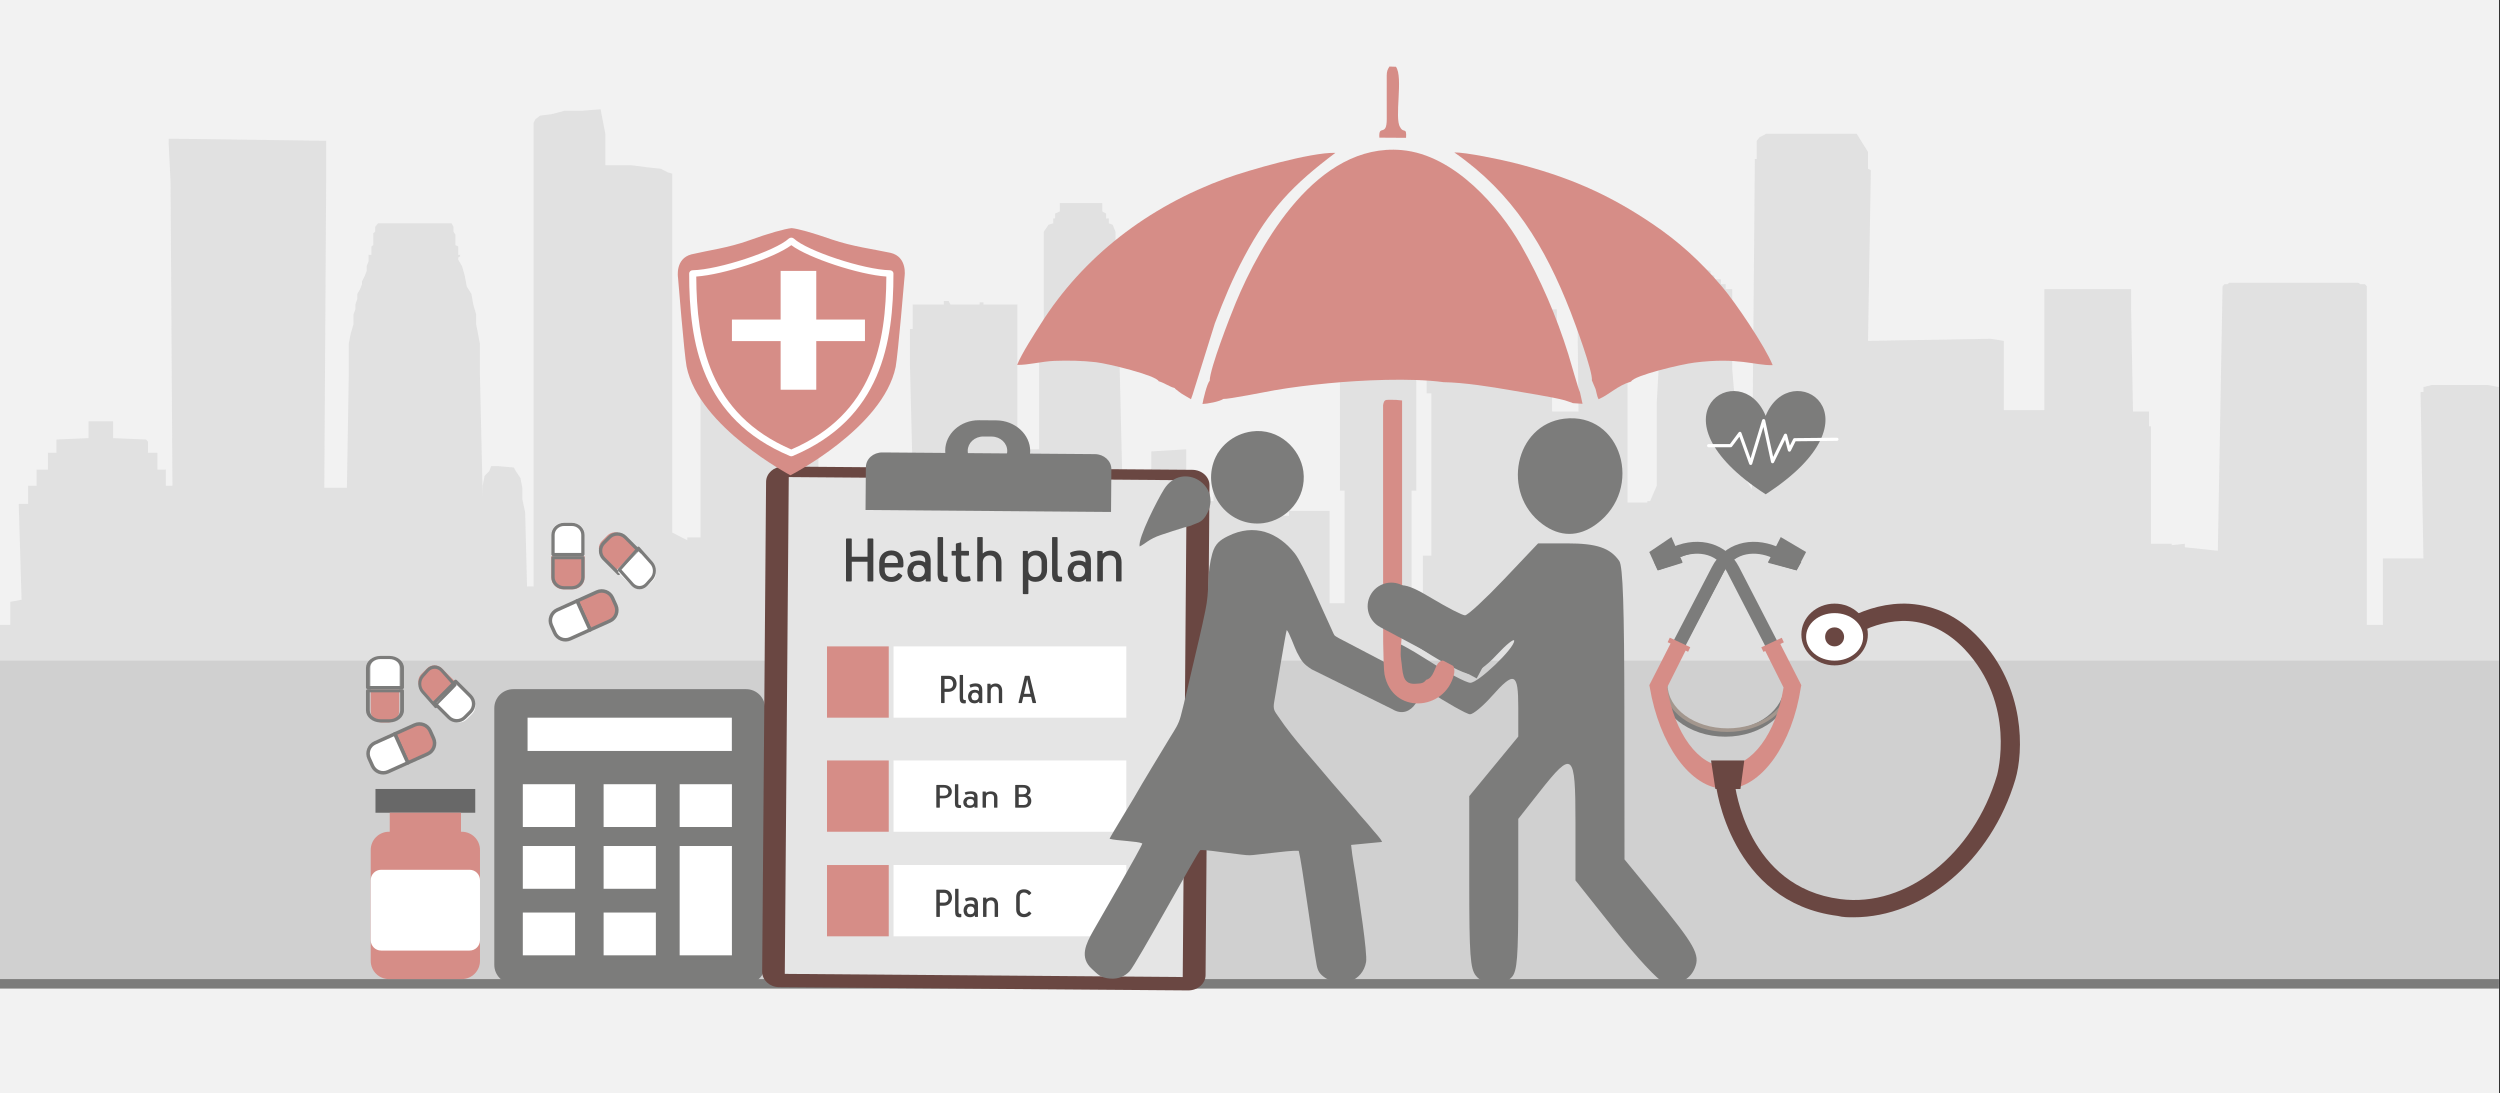 <svg width="526" height="230" xmlns="http://www.w3.org/2000/svg" xmlns:xlink="http://www.w3.org/1999/xlink" overflow="hidden"><rect width="100%" height="100%" fill="#333333" stroke="none"/><defs><clipPath id="clip0"><path d="M0 0 526 0 526 230 0 230Z" fill-rule="evenodd" clip-rule="evenodd"/></clipPath></defs><g clip-path="url(#clip0)"><rect x="0" y="0" width="525.239" height="230" fill="#FFFFFF" transform="scale(1.001 1)"/><rect x="0" y="0" width="525.239" height="230" fill="#F2F2F2" transform="scale(1.001 1)"/><path d="M528.234 119.528 528.234 58.439 525.856 57.998 514.161 57.998 512.378 58.439 512.378 58.439 512.378 59.47 511.783 59.47 511.783 59.764 512.378 94.504 506.629 94.504 503.854 94.504 503.854 108.488 500.485 108.488 500.485 37.536 500.485 37.242 500.088 36.8 499.097 36.8 498.701 36.506 497.313 36.506 496.322 36.506 473.924 36.506 472.537 36.506 471.546 36.506 471.149 36.8 470.555 36.8 470.158 37.242 469.167 92.884 462.23 92.148 462.23 91.412 459.455 91.707 459.455 91.412 458.86 91.412 458.464 91.412 457.473 91.412 456.482 91.412 456.085 91.412 455.094 91.412 455.094 66.683 454.698 66.683 454.698 63.591 454.301 63.591 451.328 63.591 450.932 42.1 450.932 38.567 450.932 37.831 450.535 37.831 433.093 37.831 432.696 37.831 432.696 38.567 432.696 42.1 432.696 63.297 432.3 63.297 428.93 63.297 425.164 63.297 424.173 63.297 424.173 48.724 421.398 48.282 395.631 48.724 396.225 12.807 395.631 12.512 395.631 11.776 395.631 10.451 395.631 8.979 393.252 5.152 392.459 5.152 374.224 5.152 372.836 5.888 372.242 6.624 372.242 7.949 372.242 9.421 372.242 10.451 371.845 10.451 371.845 11.482 371.251 79.931 367.683 74.337 367.683 61.825 367.088 54.612 367.088 37.831 365.701 37.831 365.701 37.831 365.701 36.8 364.71 36.8 364.71 36.8 364.71 35.77 363.917 35.77 363.322 35.77 363.322 35.034 362.529 34.74 362.529 34.74 362.529 34.004 361.538 33.709 357.376 33.709 355.79 34.004 355.79 34.74 355.79 34.74 354.997 35.034 354.997 35.77 354.997 35.77 353.61 35.77 354.006 36.8 353.61 36.8 352.619 36.8 352.619 37.831 352.619 37.831 351.628 37.831 351.628 54.612 351.231 61.825 351.231 79.195 349.844 82.433 349.249 82.433 349.249 82.728 347.862 82.728 347.862 82.728 346.078 82.728 346.078 82.728 345.087 82.728 345.087 38.567 345.087 23.258 334.78 21.491 334.383 24.73 334.78 63.591 329.23 63.591 329.23 62.266 329.23 62.266 329.23 59.47 329.23 59.47 329.626 59.47 329.626 59.47 330.221 59.47 330.221 59.47 330.221 59.47 330.221 42.394 330.221 42.1 330.221 42.1 330.221 42.1 329.626 42.1 329.626 42.1 329.23 42.1 329.23 42.1 328.635 42.1 328.635 42.1 328.635 42.1 320.707 28.557 312.382 28.557 303.859 42.1 303.859 42.1 303.859 42.1 303.859 42.1 303.859 42.1 303.462 42.1 303.462 42.1 302.868 42.394 302.868 42.394 302.868 42.394 302.868 59.47 302.868 59.47 302.868 59.47 302.868 59.764 303.462 59.764 303.859 59.764 303.859 59.764 303.859 62.561 303.859 62.561 303.859 62.561 303.859 93.915 302.075 93.915 302.075 108.488 300.687 108.488 300.687 103.925 299.696 103.925 299.696 80.225 300.687 80.225 300.687 51.079 299.3 51.079 299.3 41.364 297.318 41.069 297.318 41.069 297.318 40.628 296.921 40.628 296.921 40.628 296.327 40.628 296.327 40.628 295.93 40.628 295.93 40.333 295.534 40.333 294.939 40.333 294.543 40.333 294.146 40.333 292.759 39.892 290.777 40.333 290.777 40.333 290.38 40.333 289.786 40.333 289.389 40.333 289.389 40.333 288.993 40.628 288.398 40.628 288.398 40.628 288.002 40.628 288.002 40.628 288.002 41.069 288.002 41.069 286.02 41.364 286.02 51.079 284.632 51.079 284.632 80.225 285.623 80.225 285.623 103.925 282.452 103.925 282.452 84.494 274.92 84.494 273.929 84.494 273.929 85.524 273.929 85.524 271.55 85.524 270.163 85.524 270.163 80.961 269.172 80.961 269.172 75.367 267.784 75.367 267.784 75.367 267.784 75.367 267.784 75.367 267.388 75.367 267.388 75.367 266.991 75.367 266.991 75.367 266.397 75.367 266.397 75.367 266 75.367 266 75.367 265.406 75.367 264.018 75.367 263.225 75.367 263.225 72.276 261.243 72.276 258.865 72.276 258.865 77.575 258.865 77.575 258.072 77.575 258.072 82.433 257.081 82.433 257.081 84.788 256.684 84.788 256.684 84.788 256.09 84.788 256.09 84.788 256.09 82.728 254.306 82.728 254.306 80.961 254.306 80.667 252.324 80.961 252.324 71.54 244.99 71.982 244.99 82.728 243.999 82.728 243.999 108.488 243.999 108.488 243.999 97.006 240.233 97.006 240.233 83.022 238.845 75.809 238.251 50.785 237.458 48.724 237.458 25.76 236.863 24.288 236.07 23.994 236.07 23.258 236.07 22.963 235.476 22.963 235.476 21.933 235.476 21.933 234.683 21.491 234.683 20.167 234.683 19.725 234.088 19.725 226.16 19.725 225.763 19.725 225.763 20.167 225.763 21.491 224.772 21.933 224.772 21.933 224.772 22.963 224.376 22.963 224.376 23.258 224.376 23.994 223.385 24.288 222.394 25.76 222.394 48.724 221.403 50.785 221.403 72.276 221.403 71.982 221.403 71.982 221.403 71.54 221.403 71.54 219.222 71.54 218.628 71.54 218.628 71.982 218.628 71.982 218.231 71.982 218.231 72.276 218.231 72.718 218.231 72.718 218.231 72.718 218.231 73.012 217.637 73.012 217.637 73.012 217.637 73.748 217.24 73.748 217.24 73.748 217.24 85.524 216.844 86.849 216.844 53.14 216.844 51.079 216.844 46.221 216.844 46.221 216.844 44.455 216.844 41.069 209.708 41.069 209.708 40.628 208.915 40.628 208.915 41.069 202.771 41.069 202.374 40.333 201.383 40.333 201.383 41.069 194.842 41.069 194.842 44.455 194.842 46.221 194.248 46.221 194.248 51.079 194.248 53.14 194.842 77.134 186.319 77.134 185.923 77.134 185.923 78.9 185.923 78.9 180.769 79.636 180.769 84.494 177.4 84.052 175.021 84.052 175.021 73.306 175.021 73.306 175.021 49.754 172.841 47.252 172.841 47.252 172.841 45.485 172.841 45.191 150.245 45.485 150.245 90.088 147.47 90.088 147.47 90.676 144.298 89.057 144.298 13.543 143.307 13.248 141.92 12.512 139.145 12.218 135.775 11.776 132.009 11.776 130.225 11.776 130.225 5.152 129.234 0 125.468 0.294 121.702 0.294 118.927 1.03 116.549 1.325 115.557 2.061 115.161 2.797 115.161 13.837 115.161 100.392 114.765 100.392 113.774 100.392 113.377 84.788 112.783 81.992 112.783 79.636 112.386 77.575 111.395 76.103 110.999 75.367 107.629 75.073 106.242 75.073 105.845 76.103 104.854 77.134 104.458 79.195 104.458 81.697 103.863 55.642 103.863 53.581 103.863 53.581 103.863 53.14 103.863 51.373 103.863 49.313 103.467 47.252 103.07 45.191 103.07 43.13 102.476 41.069 102.079 38.861 101.088 37.242 100.692 35.034 100.097 32.973 99.304 31.648 99.304 31.207 99.701 30.912 99.701 30.618 99.701 30.618 99.701 30.618 99.304 30.618 99.304 30.176 99.304 29.588 99.304 28.852 98.71 28.557 98.71 27.821 98.71 27.38 98.71 26.791 98.71 26.349 98.313 25.76 98.313 25.319 98.313 24.73 97.917 23.994 82.456 23.994 81.862 24.73 81.862 25.024 81.862 25.76 81.465 26.055 81.465 26.791 81.465 27.38 81.465 27.821 81.465 28.557 81.069 28.852 81.069 29.588 81.069 29.882 81.069 30.618 80.474 30.618 80.474 31.943 80.078 32.973 80.078 34.004 79.681 35.034 79.087 36.212 79.087 36.8 78.69 37.831 78.096 38.861 78.096 39.892 77.699 41.069 77.699 42.1 77.303 43.13 77.303 45.191 76.708 47.252 76.311 49.313 76.311 51.373 76.311 53.581 76.311 53.876 76.311 55.642 75.915 79.636 71.158 79.636 71.555 14.573 71.555 6.624 38.453 6.182 38.453 7.213 38.849 15.309 39.246 79.195 37.858 79.195 37.858 75.809 37.858 75.809 37.858 75.809 37.858 75.809 37.858 75.809 36.075 75.809 36.075 72.718 36.075 72.718 36.075 72.276 36.075 72.276 36.075 72.276 35.48 72.276 34.092 72.276 34.092 69.921 34.092 69.921 33.696 69.479 33.696 69.479 33.696 69.479 33.696 69.479 26.759 69.185 26.759 68.891 26.759 68.891 26.759 68.891 26.759 68.891 26.759 68.449 26.759 68.449 26.759 68.154 26.759 67.713 26.759 67.418 26.759 67.418 26.759 67.124 26.759 66.683 26.759 66.683 26.759 66.683 26.759 66.683 26.759 65.652 21.605 65.652 21.605 69.185 14.866 69.479 14.866 69.479 14.866 69.479 14.866 72.276 13.082 72.276 13.082 72.276 13.082 72.276 13.082 72.276 13.082 75.809 11.298 75.809 10.703 75.809 10.703 75.809 10.703 75.809 10.703 75.809 10.703 79.195 9.316 79.195 9.316 79.195 9.316 79.195 8.92 79.195 8.92 79.195 8.92 79.195 8.92 79.195 8.92 79.195 8.92 83.022 6.937 83.022 7.532 103.189 5.154 103.63 5.154 108.488 0 108.488 0 121 528.234 121 528.234 119.528Z" fill="#D0D0D0" fill-rule="evenodd" fill-opacity="0.502" transform="matrix(1.001 0 -0 1 -3 23)"/><rect x="0" y="0" width="525.239" height="68" fill="#D0D0D0" transform="matrix(1.001 0 -0 1 0 139)"/><path d="M0 0 525.239 0" stroke="#7C7C7B" stroke-width="1.997" stroke-miterlimit="8" fill="none" fill-rule="evenodd" transform="matrix(1.001 0 -0 1 0 207)"/><path d="M0 3.995C-4.9334e-16 1.789 1.789 0 3.995 0L52.922 0C55.129 0 56.917 1.789 56.917 3.995L56.917 58.005C56.917 60.211 55.129 62 52.922 62L3.995 62C1.789 62 0 60.211 0 58.005Z" fill="#7C7C7B" fill-rule="evenodd" transform="matrix(1.001 0 -0 1 104 145)"/><rect x="0" y="0" width="42.938" height="7" fill="#FFFFFF" transform="matrix(1.001 0 -0 1 111 151)"/><rect x="0" y="0" width="10.984" height="9" fill="#FFFFFF" transform="matrix(1.001 0 -0 1 110 165)"/><rect x="0" y="0" width="10.984" height="9" fill="#FFFFFF" transform="matrix(1.001 0 -0 1 127 165)"/><rect x="0" y="0" width="10.984" height="9" fill="#FFFFFF" transform="matrix(1.001 0 -0 1 143 165)"/><rect x="0" y="0" width="10.984" height="9" fill="#FFFFFF" transform="matrix(1.001 0 -0 1 110 178)"/><rect x="0" y="0" width="10.984" height="9" fill="#FFFFFF" transform="matrix(1.001 0 -0 1 127 178)"/><rect x="0" y="0" width="10.984" height="9" fill="#FFFFFF" transform="matrix(1.001 0 -0 1 110 192)"/><rect x="0" y="0" width="10.984" height="9" fill="#FFFFFF" transform="matrix(1.001 0 -0 1 127 192)"/><rect x="0" y="0" width="10.984" height="23" fill="#FFFFFF" transform="matrix(1.001 0 -0 1 143 178)"/><path d="M89.538 109.534C3.571 109.534 3.571 109.534 3.571 109.534 1.607 109.534 0 108.074 0 106.289 0 3.245 0 3.245 0 3.245 0 1.46 1.607 0 3.571 0 89.538 0 89.538 0 89.538 0 91.591 0 93.198 1.46 93.198 3.245 93.198 106.289 93.198 106.289 93.198 106.289 93.198 108.074 91.591 109.534 89.538 109.534" fill="#6A4742" fill-rule="evenodd" transform="matrix(1.001 0.008 -0.008 1 161.21 98.134)"/><rect x="0" y="0" width="83.643" height="104.527" fill="#E5E5E5" transform="matrix(1.001 0.008 -0.008 1 165.956 100.376)"/><path d="M10.717 0C7.056 0 7.056 0 7.056 0 3.126 0 0 2.928 0 6.425 0 10.003 3.126 12.93 7.056 12.93 10.717 12.93 10.717 12.93 10.717 12.93 14.647 12.93 17.862 10.003 17.862 6.425 17.862 2.928 14.647 0 10.717 0M9.735 9.434C8.038 9.434 8.038 9.434 8.038 9.434 6.162 9.434 4.734 8.132 4.734 6.425 4.734 4.798 6.162 3.416 8.038 3.416 9.735 3.416 9.735 3.416 9.735 3.416 11.611 3.416 13.04 4.798 13.04 6.425 13.04 8.132 11.611 9.434 9.735 9.434" fill="#7C7C7B" fill-rule="evenodd" transform="matrix(1.001 0.008 -0.008 1 198.922 88.359)"/><path d="M51.602 12.141C0 12.141 0 12.141 0 12.141 0 3.157 0 3.157 0 3.157 0 1.376 1.518 0 3.482 0 48.12 0 48.12 0 48.12 0 49.995 0 51.602 1.376 51.602 3.157L51.602 12.141Z" fill="#7C7C7B" fill-rule="evenodd" transform="matrix(1.001 0.008 -0.008 1 182.205 95.164)"/><rect x="0" y="0" width="12.981" height="15" fill="#D68D87" transform="matrix(1.001 0 -0 1 174 136)"/><rect x="0" y="0" width="12.981" height="15" fill="#D68D87" transform="matrix(1.001 0 -0 1 174 160)"/><rect x="0" y="0" width="12.981" height="15" fill="#D68D87" transform="matrix(1.001 0 -0 1 174 182)"/><rect x="0" y="0" width="48.929" height="15" fill="#FFFFFF" transform="matrix(1.001 0 -0 1 188 136)"/><rect x="0" y="0" width="48.929" height="15" fill="#FFFFFF" transform="matrix(1.001 0 -0 1 188 160)"/><rect x="0" y="0" width="48.929" height="15" fill="#FFFFFF" transform="matrix(1.001 0 -0 1 188 182)"/><path d="M7.121 3.72C6.88 3.725 6.689 3.804 6.549 3.956L6.335 4.54 6.514 5.12C6.637 5.273 6.842 5.352 7.13 5.358 7.372 5.353 7.562 5.275 7.702 5.123 7.842 4.972 7.914 4.777 7.917 4.54 7.918 4.306 7.854 4.112 7.724 3.959 7.595 3.806 7.394 3.726 7.121 3.72ZM11.478 1.805C11.918 1.812 12.255 1.954 12.49 2.231 12.725 2.509 12.844 2.881 12.846 3.348L12.846 5.832C12.846 5.896 12.82 5.927 12.767 5.926L12.22 5.926C12.19 5.926 12.169 5.919 12.157 5.905 12.146 5.891 12.14 5.87 12.141 5.842L12.141 3.358C12.142 3.088 12.075 2.869 11.939 2.703 11.802 2.536 11.587 2.451 11.293 2.446 11.033 2.451 10.828 2.536 10.676 2.702 10.525 2.867 10.448 3.083 10.444 3.348L10.444 5.832C10.446 5.896 10.417 5.927 10.356 5.926L9.819 5.926C9.792 5.926 9.771 5.919 9.755 5.905 9.739 5.891 9.731 5.87 9.73 5.842L9.73 1.944C9.73 1.881 9.757 1.85 9.81 1.851L10.33 1.851C10.36 1.851 10.381 1.859 10.393 1.873 10.404 1.888 10.41 1.912 10.409 1.944L10.409 2.186 10.436 2.195C10.579 2.061 10.746 1.962 10.937 1.899 11.129 1.836 11.309 1.804 11.478 1.805ZM7.254 1.786C7.788 1.791 8.159 1.925 8.367 2.187 8.575 2.449 8.675 2.809 8.666 3.265L8.666 5.833C8.666 5.896 8.64 5.927 8.587 5.926L8.102 5.926C8.072 5.925 8.051 5.917 8.039 5.902 8.027 5.888 8.022 5.871 8.022 5.852L8.022 5.601 7.996 5.591C7.864 5.73 7.717 5.83 7.556 5.891 7.396 5.953 7.218 5.983 7.024 5.982 6.586 5.975 6.251 5.844 6.021 5.588 5.791 5.331 5.675 4.988 5.674 4.558L5.674 4.558C5.675 4.149 5.796 3.812 6.038 3.547 6.279 3.282 6.635 3.145 7.104 3.135 7.247 3.136 7.396 3.156 7.552 3.197 7.708 3.238 7.836 3.298 7.934 3.377L7.961 3.368 7.961 3.154C7.963 2.908 7.901 2.725 7.776 2.605 7.651 2.486 7.451 2.427 7.175 2.427 7.054 2.429 6.902 2.451 6.72 2.494 6.537 2.536 6.385 2.589 6.265 2.651 6.203 2.679 6.159 2.66 6.132 2.595L5.983 2.186C5.974 2.157 5.974 2.133 5.981 2.111 5.989 2.09 6.004 2.075 6.027 2.065 6.19 1.98 6.381 1.913 6.6 1.863 6.819 1.813 7.037 1.787 7.254 1.786ZM18.089 1.023 17.842 2.186 17.436 3.973 18.778 3.973 18.372 2.224 18.116 1.023ZM0.732 0.855 0.732 2.903 1.615 2.903C1.893 2.899 2.115 2.806 2.28 2.625 2.445 2.443 2.53 2.194 2.534 1.879 2.534 1.624 2.458 1.393 2.306 1.185 2.154 0.977 1.924 0.867 1.615 0.855ZM17.736 0.186 18.486 0.186C18.526 0.185 18.555 0.191 18.576 0.205 18.596 0.218 18.61 0.243 18.619 0.279L19.961 5.767C19.972 5.802 19.974 5.837 19.968 5.871 19.961 5.905 19.932 5.923 19.881 5.926L19.343 5.926C19.271 5.927 19.229 5.905 19.219 5.86L18.919 4.614 17.286 4.614 16.994 5.86C16.989 5.883 16.977 5.9 16.957 5.91 16.936 5.921 16.911 5.926 16.879 5.926L16.403 5.926C16.354 5.927 16.319 5.917 16.299 5.898 16.279 5.878 16.275 5.841 16.288 5.786L17.595 0.298C17.598 0.269 17.611 0.243 17.632 0.221 17.653 0.199 17.688 0.187 17.736 0.186ZM0.106 0.186 1.615 0.186C2.136 0.196 2.54 0.359 2.828 0.674 3.116 0.989 3.261 1.394 3.266 1.888 3.256 2.361 3.101 2.755 2.799 3.071 2.498 3.386 2.106 3.55 1.624 3.562L0.732 3.562 0.741 5.814C0.741 5.888 0.705 5.926 0.635 5.926L0.106 5.926C0.074 5.925 0.049 5.916 0.03 5.899 0.011 5.881 0.001 5.856 0 5.823L0 0.288C0 0.222 0.035 0.188 0.106 0.186ZM3.995 0 4.532 0C4.559 0 4.58 0.007 4.596 0.021 4.612 0.035 4.62 0.056 4.62 0.084L4.62 4.772C4.619 4.981 4.648 5.119 4.709 5.188 4.769 5.257 4.869 5.289 5.009 5.284L5.124 5.284C5.162 5.285 5.185 5.301 5.193 5.329 5.201 5.357 5.205 5.389 5.203 5.423L5.203 5.86C5.203 5.897 5.195 5.926 5.179 5.945 5.163 5.965 5.142 5.977 5.115 5.981 5.077 5.99 5.034 5.996 4.985 5.998 4.936 6 4.897 6 4.868 6 4.481 6 4.223 5.896 4.094 5.688 3.965 5.481 3.905 5.172 3.915 4.763L3.915 0.093C3.915 0.065 3.922 0.042 3.935 0.026 3.948 0.009 3.968 0 3.995 0Z" fill="#404040" fill-rule="evenodd" transform="matrix(1.001 0 -0 1 198 142)"/><path d="M7.119 3.1C6.877 3.105 6.687 3.17 6.547 3.296L6.333 3.783 6.512 4.266C6.634 4.394 6.839 4.46 7.128 4.465 7.369 4.461 7.56 4.396 7.699 4.269 7.839 4.143 7.911 3.981 7.914 3.783 7.915 3.588 7.851 3.427 7.722 3.299 7.592 3.171 7.391 3.105 7.119 3.1ZM17.323 2.658 17.323 4.373 18.374 4.373C18.645 4.369 18.857 4.291 19.008 4.14 19.16 3.989 19.236 3.787 19.239 3.535 19.243 3.308 19.172 3.108 19.026 2.934 18.879 2.76 18.63 2.668 18.276 2.658ZM11.474 1.504C11.913 1.51 12.25 1.628 12.485 1.859 12.72 2.091 12.839 2.401 12.841 2.79L12.841 4.86C12.841 4.913 12.815 4.939 12.762 4.938L12.216 4.938C12.185 4.938 12.164 4.932 12.153 4.92 12.141 4.909 12.136 4.891 12.136 4.868L12.136 2.798C12.138 2.573 12.07 2.391 11.934 2.252 11.798 2.114 11.583 2.042 11.288 2.038 11.029 2.042 10.824 2.113 10.672 2.251 10.521 2.389 10.444 2.569 10.441 2.79L10.441 4.86C10.442 4.913 10.413 4.939 10.353 4.938L9.815 4.938C9.788 4.938 9.767 4.932 9.751 4.92 9.735 4.909 9.727 4.891 9.727 4.868L9.727 1.62C9.727 1.567 9.753 1.542 9.806 1.543L10.326 1.543C10.356 1.543 10.377 1.549 10.389 1.561 10.4 1.574 10.406 1.593 10.405 1.62L10.405 1.821 10.432 1.829C10.575 1.717 10.742 1.635 10.933 1.583 11.124 1.53 11.305 1.504 11.474 1.504ZM7.251 1.489C7.785 1.493 8.156 1.604 8.364 1.823 8.572 2.041 8.672 2.341 8.663 2.721L8.663 4.861C8.663 4.914 8.636 4.939 8.583 4.938L8.099 4.938C8.069 4.937 8.048 4.931 8.036 4.919 8.024 4.906 8.019 4.892 8.019 4.876L8.019 4.667 7.993 4.659C7.861 4.775 7.714 4.858 7.553 4.909 7.393 4.961 7.215 4.986 7.022 4.985 6.583 4.98 6.249 4.87 6.019 4.656 5.789 4.443 5.673 4.157 5.671 3.799L5.672 3.799C5.673 3.457 5.794 3.176 6.036 2.956 6.277 2.735 6.632 2.621 7.101 2.613 7.244 2.613 7.393 2.63 7.549 2.664 7.705 2.698 7.833 2.748 7.931 2.814L7.958 2.806 7.958 2.628C7.96 2.423 7.898 2.271 7.773 2.171 7.648 2.072 7.448 2.022 7.172 2.023 7.051 2.024 6.9 2.043 6.717 2.078 6.534 2.113 6.383 2.157 6.262 2.209 6.201 2.232 6.157 2.217 6.13 2.162L5.98 1.821C5.972 1.798 5.971 1.777 5.979 1.76 5.987 1.742 6.002 1.729 6.024 1.721 6.188 1.65 6.379 1.594 6.598 1.552 6.817 1.511 7.034 1.49 7.251 1.489ZM17.323 0.712 17.323 2.109 18.259 2.109C18.532 2.103 18.738 2.031 18.875 1.894 19.012 1.756 19.08 1.587 19.08 1.387 19.079 1.179 19.008 1.015 18.867 0.896 18.726 0.776 18.52 0.715 18.25 0.712ZM0.731 0.712 0.731 2.419 1.615 2.419C1.892 2.416 2.114 2.339 2.279 2.187 2.444 2.036 2.529 1.829 2.533 1.566 2.533 1.354 2.457 1.161 2.306 0.988 2.154 0.814 1.923 0.723 1.615 0.712ZM16.679 0.155 18.259 0.155C18.741 0.156 19.119 0.262 19.393 0.474 19.667 0.685 19.807 0.995 19.812 1.403 19.81 1.577 19.754 1.754 19.645 1.933 19.536 2.112 19.386 2.248 19.194 2.341L19.194 2.372C19.478 2.473 19.679 2.63 19.798 2.843 19.917 3.056 19.974 3.279 19.971 3.512L19.97 3.512C19.965 3.938 19.823 4.28 19.545 4.539 19.266 4.798 18.882 4.931 18.391 4.938L16.688 4.938C16.618 4.937 16.582 4.908 16.582 4.853L16.582 0.24C16.581 0.213 16.588 0.192 16.601 0.177 16.615 0.163 16.641 0.155 16.679 0.155ZM0.106 0.155 1.615 0.155C2.135 0.164 2.539 0.299 2.827 0.562 3.114 0.824 3.26 1.161 3.264 1.573 3.255 1.968 3.1 2.296 2.798 2.559 2.497 2.822 2.105 2.958 1.623 2.969L0.731 2.969 0.74 4.845C0.74 4.907 0.705 4.938 0.634 4.938L0.106 4.938C0.074 4.938 0.049 4.93 0.03 4.916 0.01 4.901 0.001 4.88 0 4.853L0 0.24C0 0.185 0.035 0.156 0.106 0.155ZM3.993 0 4.531 0C4.557 0 4.579 0.006 4.594 0.017 4.61 0.029 4.618 0.046 4.619 0.07L4.619 3.977C4.617 4.15 4.647 4.266 4.707 4.324 4.767 4.381 4.867 4.408 5.007 4.403L5.122 4.403C5.16 4.405 5.183 4.417 5.191 4.441 5.199 4.465 5.203 4.491 5.201 4.519L5.201 4.884C5.201 4.915 5.193 4.938 5.177 4.954 5.161 4.971 5.14 4.981 5.113 4.984 5.075 4.992 5.032 4.996 4.983 4.998 4.934 5 4.895 5 4.866 5 4.479 5 4.221 4.913 4.092 4.74 3.963 4.567 3.904 4.31 3.914 3.969L3.914 0.078C3.914 0.054 3.92 0.035 3.934 0.021 3.947 0.007 3.967 0 3.993 0Z" fill="#404040" fill-rule="evenodd" transform="matrix(1.001 0 -0 1 197 165)"/><path d="M7.193 3.72C6.949 3.725 6.756 3.804 6.615 3.956L6.399 4.54 6.579 5.12C6.703 5.273 6.911 5.352 7.202 5.358 7.446 5.353 7.638 5.275 7.78 5.123 7.921 4.972 7.993 4.777 7.996 4.54 7.997 4.306 7.932 4.112 7.802 3.959 7.671 3.806 7.468 3.726 7.193 3.72ZM11.594 1.805C12.037 1.812 12.378 1.954 12.615 2.231 12.853 2.509 12.973 2.881 12.975 3.348L12.975 5.832C12.975 5.896 12.948 5.927 12.895 5.926L12.343 5.926C12.312 5.926 12.291 5.919 12.279 5.905 12.268 5.891 12.262 5.87 12.263 5.842L12.263 3.358C12.264 3.088 12.196 2.869 12.059 2.703 11.921 2.536 11.703 2.451 11.406 2.446 11.144 2.451 10.936 2.536 10.784 2.702 10.631 2.867 10.553 3.083 10.549 3.348L10.549 5.832C10.551 5.896 10.521 5.927 10.46 5.926L9.917 5.926C9.89 5.926 9.869 5.919 9.853 5.905 9.837 5.891 9.829 5.87 9.828 5.842L9.828 1.944C9.828 1.881 9.855 1.85 9.908 1.851L10.434 1.851C10.464 1.851 10.485 1.859 10.497 1.873 10.509 1.888 10.514 1.912 10.514 1.944L10.514 2.186 10.54 2.195C10.685 2.061 10.854 1.962 11.047 1.899 11.24 1.836 11.422 1.804 11.594 1.805ZM7.327 1.786C7.866 1.791 8.241 1.925 8.451 2.187 8.661 2.449 8.762 2.809 8.753 3.265L8.753 5.833C8.753 5.896 8.726 5.927 8.673 5.926L8.183 5.926C8.153 5.925 8.131 5.917 8.12 5.902 8.108 5.888 8.102 5.871 8.103 5.852L8.103 5.601 8.076 5.591C7.942 5.73 7.795 5.83 7.632 5.891 7.47 5.953 7.291 5.983 7.095 5.982 6.652 5.975 6.314 5.844 6.082 5.588 5.849 5.331 5.732 4.988 5.73 4.558L5.731 4.558C5.732 4.149 5.855 3.812 6.099 3.547 6.342 3.282 6.701 3.145 7.175 3.135 7.319 3.136 7.47 3.156 7.628 3.197 7.786 3.238 7.914 3.298 8.014 3.377L8.041 3.368 8.041 3.154C8.043 2.908 7.981 2.725 7.854 2.605 7.728 2.486 7.526 2.427 7.247 2.427 7.125 2.429 6.971 2.451 6.787 2.494 6.603 2.536 6.449 2.589 6.327 2.651 6.265 2.679 6.221 2.66 6.194 2.595L6.043 2.186C6.034 2.157 6.033 2.133 6.042 2.111 6.05 2.09 6.065 2.075 6.087 2.065 6.252 1.98 6.445 1.913 6.666 1.863 6.888 1.813 7.108 1.787 7.327 1.786ZM0.739 0.855 0.739 2.903 1.631 2.903C1.912 2.899 2.136 2.806 2.303 2.625 2.47 2.443 2.555 2.194 2.559 1.879 2.56 1.624 2.483 1.393 2.33 1.185 2.176 0.977 1.943 0.867 1.631 0.855ZM0.107 0.186 1.631 0.186C2.157 0.196 2.566 0.359 2.856 0.674 3.147 0.989 3.294 1.394 3.298 1.888 3.289 2.361 3.132 2.755 2.827 3.071 2.523 3.386 2.127 3.55 1.64 3.562L0.739 3.562 0.748 5.814C0.748 5.888 0.712 5.926 0.641 5.926L0.107 5.926C0.075 5.925 0.05 5.916 0.03 5.899 0.011 5.881 0.001 5.856 0 5.823L0 0.288C0 0.222 0.036 0.188 0.107 0.186ZM18.413 0.112C18.69 0.106 18.956 0.152 19.211 0.25 19.466 0.348 19.705 0.531 19.929 0.799 19.957 0.835 19.97 0.868 19.969 0.898 19.968 0.928 19.945 0.963 19.902 1.004L19.563 1.302C19.539 1.324 19.507 1.332 19.469 1.325 19.432 1.317 19.4 1.297 19.376 1.264 19.265 1.122 19.125 1.008 18.956 0.922 18.786 0.836 18.608 0.792 18.422 0.79 18.139 0.794 17.922 0.878 17.77 1.042 17.617 1.206 17.541 1.423 17.539 1.692L17.539 4.401C17.542 4.666 17.625 4.882 17.788 5.047 17.952 5.213 18.178 5.298 18.466 5.303 18.651 5.298 18.823 5.25 18.981 5.16 19.14 5.07 19.271 4.969 19.376 4.857 19.406 4.817 19.437 4.787 19.468 4.768 19.5 4.749 19.537 4.757 19.581 4.791L19.938 5.099C19.956 5.114 19.966 5.137 19.97 5.166 19.973 5.196 19.969 5.223 19.956 5.247 19.774 5.489 19.553 5.672 19.294 5.796 19.036 5.919 18.76 5.981 18.466 5.981 17.979 5.979 17.58 5.844 17.271 5.576 16.961 5.308 16.801 4.919 16.791 4.41L16.791 1.692C16.799 1.199 16.951 0.813 17.247 0.536 17.543 0.258 17.932 0.116 18.413 0.112ZM4.035 0 4.578 0C4.605 0 4.626 0.007 4.642 0.021 4.658 0.035 4.666 0.056 4.667 0.084L4.667 4.772C4.665 4.981 4.695 5.119 4.756 5.188 4.817 5.257 4.918 5.289 5.059 5.284L5.175 5.284C5.214 5.285 5.237 5.301 5.245 5.329 5.254 5.357 5.257 5.389 5.255 5.423L5.255 5.86C5.255 5.897 5.247 5.926 5.231 5.945 5.215 5.965 5.193 5.977 5.166 5.981 5.128 5.99 5.084 5.996 5.035 5.998 4.985 6 4.946 6 4.916 6 4.526 6 4.265 5.896 4.135 5.688 4.005 5.481 3.944 5.172 3.954 4.763L3.954 0.093C3.954 0.065 3.961 0.042 3.975 0.026 3.988 0.009 4.008 0 4.035 0Z" fill="#404040" fill-rule="evenodd" transform="matrix(1.001 0 -0 1 197 187)"/><path d="M-5.991-7 0-7 0-2.454C0-1.099-0.993 0-2.217 0L-3.774 0C-4.999 0-5.991-1.099-5.991-2.454L-5.991-7-5.991-7Z" fill="#D68D87" fill-rule="evenodd" transform="matrix(-1.001 -0 -0 1 78 152)"/><path d="M-7.589-7-0.399-7C-0.179-7 0-6.851 0-6.667L0-2.553C0-1.145-1.373 0-3.06 0L-4.929 0C-6.616 0-7.988-1.145-7.988-2.553L-7.988-6.667C-7.989-6.851-7.81-7-7.589-7ZM-0.799-6.333-7.19-6.333-7.19-2.553C-7.19-1.513-6.176-0.667-4.929-0.667L-3.06-0.667C-1.813-0.667-0.799-1.513-0.799-2.553L-0.799-6.333-0.799-6.333Z" fill="#7C7C7B" fill-rule="evenodd" transform="matrix(-1.001 -0 -0 1 77 152)"/><path d="M0 0-5.991 0-5.991-4.546C-5.991-5.902-4.999-7-3.775-7L-2.217-7C-0.993-7-0-5.901-0-4.546L-0 0 0 0Z" fill="#FFFFFF" fill-rule="evenodd" transform="matrix(-1.001 -0 -0 1 78 145)"/><path d="M-4.929-7-3.059-7C-1.372-7 0-5.855 0-4.447L0-0.333C0-0.149-0.179 0-0.399 0L-7.589 0C-7.81 0-7.988-0.149-7.988-0.333L-7.988-4.447C-7.988-5.855-6.616-7-4.929-7ZM-0.799-0.667-0.799-4.447C-0.799-5.487-1.813-6.333-3.059-6.333L-4.929-6.333C-6.175-6.333-7.189-5.487-7.189-4.447L-7.189-0.667-0.799-0.667Z" fill="#7C7C7B" fill-rule="evenodd" transform="matrix(-1.001 -0 -0 1 77 145)"/><path d="M-4.344-8 0-3.649-2.978-0.667C-3.866 0.222-5.305 0.222-6.193-0.667L-7.323-1.798C-8.211-2.687-8.211-4.128-7.323-5.018L-4.344-8Z" fill="#D68D87" fill-rule="evenodd" transform="matrix(1.001 8.75495e-08 8.74228e-08 -1 96 140)"/><path d="M-4.317-9C-4.237-9-4.156-8.965-4.095-8.896L-0.092-4.386C0.031-4.248 0.031-4.024-0.092-3.885L-2.836-0.794C-3.776 0.265-5.304 0.265-6.243-0.794L-7.284-1.966C-8.223-3.025-8.223-4.746-7.284-5.805L-4.54-8.896C-4.478-8.965-4.398-9-4.317-9ZM-0.759-4.136-4.317-8.145-6.839-5.303C-7.533-4.522-7.533-3.249-6.839-2.467L-5.799-1.295C-5.105-0.513-3.975-0.513-3.281-1.295L-0.759-4.136Z" fill="#7C7C7B" fill-rule="evenodd" transform="matrix(1.001 8.75495e-08 8.74228e-08 -1 96 140)"/><path d="M-3.644 0-7.989-4.351-5.01-7.333C-4.123-8.222-2.683-8.222-1.795-7.333L-0.666-6.202C0.222-5.313 0.222-3.872-0.666-2.983L-3.644 0Z" fill="#FFFFFF" fill-rule="evenodd" transform="matrix(1.001 8.75495e-08 8.74228e-08 -1 100 144)"/><path d="M-3.88-9C-3.186-9-2.492-8.736-1.963-8.206L-0.793-7.034C0.264-5.976 0.264-4.254-0.793-3.195L-3.88-0.104C-4.018 0.035-4.242 0.035-4.38-0.104L-8.883-4.614C-9.022-4.752-9.022-4.976-8.883-5.115L-5.796-8.206C-5.268-8.736-4.574-9-3.88-9ZM-4.13-0.855-1.293-3.697C-0.512-4.479-0.512-5.751-1.293-6.533L-2.464-7.706C-3.244-8.487-4.515-8.487-5.296-7.706L-8.133-4.864-4.13-0.855Z" fill="#7C7C7B" fill-rule="evenodd" transform="matrix(1.001 8.75495e-08 8.74228e-08 -1 100 143)"/><path d="M-7.042 0-7.042-6.671-2.468-6.671C-1.105-6.671 0-5.566 0-4.203L0-2.469C0-1.105-1.105-0-2.468-0L-7.042-0-7.042 0Z" fill="#D68D87" fill-rule="evenodd" transform="matrix(0.912 -0.411 -0.411 -0.912 89.491 151.522)"/><path d="M-7.412-7.412-2.839-7.412C-1.273-7.412 0-6.139 0-4.573L0-2.839C0-1.273-1.274 0-2.839 0L-7.412 0C-7.617 0-7.783-0.166-7.783-0.371L-7.783-7.042C-7.783-7.246-7.617-7.412-7.412-7.412ZM-2.839-0.741C-1.682-0.741-0.742-1.682-0.742-2.839L-0.742-4.573C-0.742-5.73-1.682-6.671-2.839-6.671L-7.042-6.671-7.042-0.741-2.839-0.741-2.839-0.741Z" fill="#7C7C7B" fill-rule="evenodd" transform="matrix(0.912 -0.411 -0.411 -0.912 89.676 151.032)"/><path d="M0-6.671 0 0-4.573 0C-5.937 0-7.042-1.105-7.042-2.468L-7.042-4.203C-7.042-5.566-5.936-6.671-4.573-6.671L0-6.671 0-6.671Z" fill="#FFFFFF" fill-rule="evenodd" transform="matrix(0.912 -0.411 -0.411 -0.912 83.065 154.419)"/><path d="M-4.944-7.412-0.371-7.412C-0.166-7.412 0-7.246 0-7.042L0-0.371C0-0.166-0.166 0-0.371 0L-4.944 0C-6.509 0-7.783-1.274-7.783-2.839L-7.783-4.573C-7.783-6.139-6.509-7.412-4.944-7.412ZM-0.741-6.671-4.944-6.671C-6.101-6.671-7.041-5.73-7.041-4.573L-7.041-2.839C-7.041-1.682-6.101-0.741-4.944-0.741L-0.741-0.741-0.741-6.671-0.741-6.671Z" fill="#7C7C7B" fill-rule="evenodd" transform="matrix(0.912 -0.411 -0.411 -0.912 83.251 153.929)"/><path d="M24.573 0C24.501 0 24.501 0 24.501 0 24.501 0 24.501 0 24.501 0 23.2 0.13 19.803 1.039 15.539 2.597 11.202 4.155 7.011 4.674 3.469 5.518 0 6.427 0.65 10.387 0.65 10.387 0.65 10.387 1.951 26.487 2.457 29.148 5.059 41.873 24.284 52 24.284 52 24.284 52 24.284 52 24.284 52 24.284 52 43.725 42.067 46.4 29.213 46.905 26.487 48.279 10.127 48.279 10.127 48.279 10.127 48.929 6.037 45.315 5.194 41.702 4.414 37.438 3.895 33.029 2.402 28.765 0.909 25.874 0.13 24.573 0 24.573 0 24.573 0 24.573 0Z" fill="#D68D87" fill-rule="evenodd" transform="matrix(1.001 0 -0 1 142 48)"/><path d="M42.214 6.861C36.731 6.745 24.831 2.819 22.003 0.196 21.706-0.065 21.235-0.065 20.938 0.196 18.109 2.819 6.209 6.743 0.727 6.861 0.322 6.871 9.94093e-05 7.172 0 7.54 0 22.108 2.513 38.061 21.157 45.937 21.356 46.021 21.585 46.021 21.784 45.937 40.425 38.06 42.938 22.108 42.938 7.54 42.938 7.173 42.617 6.872 42.214 6.861ZM21.469 44.569C4.14 37.084 1.565 22.064 1.491 8.186 7.268 7.791 17.866 4.28 21.469 1.586 25.073 4.279 35.67 7.79 41.447 8.186 41.372 22.064 38.798 37.084 21.469 44.569Z" fill="#FFFFFF" fill-rule="evenodd" transform="matrix(1.001 0 -0 1 145 50)"/><path d="M0 10.235 10.235 10.235 10.235 0 17.724 0 17.724 10.235 27.959 10.235 27.959 14.765 17.724 14.765 17.724 25 10.235 25 10.235 14.765 0 14.765Z" fill="#FFFFFF" fill-rule="evenodd" transform="matrix(1.001 0 -0 1 154 57)"/><path d="M48.956 5.867C48.561 5.875 48.249 5.999 48.021 6.238L47.67 7.159 47.963 8.073C48.163 8.315 48.499 8.441 48.971 8.449 49.365 8.442 49.677 8.318 49.906 8.079 50.135 7.84 50.252 7.533 50.257 7.159 50.258 6.791 50.154 6.485 49.942 6.243 49.731 6.001 49.402 5.876 48.956 5.867ZM15.269 5.867C14.874 5.875 14.562 5.999 14.334 6.238L13.983 7.159 14.276 8.073C14.476 8.315 14.812 8.441 15.284 8.449 15.678 8.442 15.99 8.318 16.219 8.079 16.448 7.84 16.565 7.533 16.569 7.159 16.571 6.791 16.466 6.485 16.255 6.243 16.044 6.001 15.715 5.876 15.269 5.867ZM39.764 3.842C39.357 3.852 39.02 3.99 38.752 4.257 38.483 4.524 38.344 4.86 38.334 5.266L38.32 6.91C38.318 7.319 38.43 7.668 38.656 7.956 38.881 8.244 39.232 8.394 39.707 8.407 40.201 8.397 40.559 8.256 40.781 7.985 41.003 7.714 41.112 7.375 41.108 6.969L41.108 5.266C41.107 4.854 40.993 4.515 40.767 4.252 40.54 3.988 40.206 3.851 39.764 3.842ZM9.528 3.828C9.123 3.83 8.792 3.947 8.537 4.178 8.281 4.41 8.149 4.744 8.141 5.179L8.141 5.458 10.9 5.458 10.9 5.164C10.899 4.787 10.782 4.473 10.55 4.221 10.318 3.969 9.977 3.837 9.528 3.828ZM55.679 2.846C56.398 2.857 56.949 3.081 57.334 3.519 57.718 3.956 57.912 4.543 57.916 5.28L57.916 9.198C57.916 9.298 57.873 9.347 57.786 9.344L56.893 9.344C56.843 9.344 56.809 9.333 56.79 9.311 56.771 9.289 56.762 9.256 56.763 9.212L56.763 5.295C56.766 4.869 56.656 4.525 56.432 4.262 56.209 4 55.857 3.865 55.376 3.857 54.952 3.865 54.616 3.999 54.368 4.261 54.121 4.522 53.995 4.862 53.989 5.28L53.989 9.198C53.992 9.298 53.944 9.347 53.845 9.344L52.966 9.344C52.922 9.344 52.887 9.333 52.861 9.311 52.835 9.289 52.822 9.256 52.822 9.212L52.822 3.066C52.822 2.966 52.865 2.917 52.951 2.92L53.802 2.92C53.851 2.919 53.886 2.931 53.904 2.955 53.923 2.978 53.932 3.015 53.931 3.066L53.931 3.447 53.975 3.462C54.208 3.25 54.482 3.095 54.795 2.995 55.108 2.895 55.403 2.846 55.679 2.846ZM39.952 2.846C40.661 2.848 41.221 3.053 41.632 3.462 42.043 3.871 42.252 4.472 42.261 5.266L42.261 6.969C42.258 7.655 42.048 8.23 41.634 8.694 41.219 9.158 40.62 9.399 39.837 9.418 39.488 9.414 39.2 9.37 38.972 9.284 38.744 9.198 38.546 9.092 38.378 8.964L38.334 8.993 38.334 11.853C38.337 11.954 38.289 12.002 38.19 12L37.311 12C37.212 12 37.164 11.956 37.167 11.868L37.167 3.052C37.166 3.008 37.175 2.975 37.194 2.953 37.213 2.931 37.247 2.92 37.296 2.92L38.075 2.92C38.173 2.917 38.221 2.966 38.219 3.066L38.219 3.506 38.276 3.52C38.461 3.319 38.699 3.157 38.99 3.035 39.281 2.913 39.602 2.85 39.952 2.846ZM49.173 2.817C50.046 2.825 50.653 3.036 50.993 3.449 51.334 3.862 51.497 4.429 51.482 5.15L51.482 9.198C51.482 9.298 51.439 9.347 51.352 9.345L50.559 9.345C50.51 9.343 50.475 9.331 50.456 9.308 50.438 9.285 50.428 9.258 50.429 9.228L50.429 8.832 50.386 8.817C50.17 9.035 49.93 9.193 49.667 9.29 49.404 9.388 49.114 9.435 48.797 9.433 48.08 9.423 47.533 9.216 47.157 8.812 46.781 8.407 46.591 7.866 46.589 7.189L46.589 7.189C46.591 6.543 46.789 6.011 47.184 5.593 47.579 5.175 48.16 4.959 48.927 4.945 49.161 4.945 49.405 4.977 49.66 5.042 49.916 5.106 50.124 5.201 50.285 5.325L50.329 5.311 50.329 4.974C50.332 4.585 50.231 4.297 50.027 4.109 49.823 3.921 49.495 3.827 49.043 3.828 48.845 3.831 48.597 3.865 48.299 3.932 48 3.999 47.752 4.082 47.555 4.18 47.454 4.224 47.382 4.195 47.339 4.092L47.094 3.447C47.08 3.402 47.079 3.363 47.092 3.33 47.105 3.296 47.13 3.272 47.166 3.257 47.433 3.123 47.746 3.017 48.104 2.938 48.462 2.859 48.818 2.819 49.173 2.817ZM15.486 2.817C16.359 2.825 16.966 3.036 17.306 3.449 17.647 3.862 17.809 4.429 17.795 5.15L17.795 9.198C17.795 9.298 17.752 9.347 17.665 9.345L16.872 9.345C16.823 9.343 16.788 9.331 16.77 9.308 16.75 9.285 16.741 9.258 16.742 9.228L16.742 8.832 16.698 8.817C16.483 9.035 16.243 9.193 15.98 9.29 15.717 9.388 15.427 9.435 15.11 9.433 14.393 9.423 13.846 9.216 13.47 8.812 13.094 8.407 12.904 7.866 12.902 7.189L12.902 7.189C12.904 6.543 13.102 6.011 13.497 5.593 13.892 5.175 14.473 4.959 15.24 4.945 15.474 4.945 15.718 4.977 15.973 5.042 16.229 5.106 16.437 5.201 16.598 5.325L16.642 5.311 16.642 4.974C16.645 4.585 16.544 4.297 16.34 4.109 16.136 3.921 15.808 3.827 15.356 3.828 15.158 3.831 14.91 3.865 14.612 3.932 14.313 3.999 14.065 4.082 13.868 4.18 13.767 4.224 13.695 4.195 13.652 4.092L13.407 3.447C13.393 3.402 13.392 3.363 13.405 3.33 13.418 3.296 13.443 3.272 13.479 3.257 13.746 3.123 14.059 3.017 14.417 2.938 14.775 2.859 15.131 2.819 15.486 2.817ZM9.528 2.817C10.303 2.829 10.918 3.065 11.372 3.524 11.826 3.984 12.058 4.594 12.068 5.355L12.068 6.044C12.064 6.148 12.032 6.232 11.973 6.297 11.913 6.361 11.848 6.393 11.78 6.395L8.141 6.395 8.141 6.939C8.136 7.347 8.24 7.691 8.455 7.97 8.67 8.25 9.028 8.396 9.528 8.407 9.818 8.405 10.08 8.337 10.313 8.204 10.547 8.07 10.748 7.889 10.915 7.658 10.957 7.6 11.002 7.569 11.048 7.565 11.094 7.56 11.146 7.577 11.203 7.614L11.708 7.967C11.766 8.003 11.805 8.04 11.825 8.079 11.845 8.117 11.844 8.158 11.823 8.202 11.585 8.625 11.267 8.936 10.869 9.136 10.471 9.335 10.033 9.434 9.557 9.432 8.774 9.423 8.152 9.204 7.693 8.775 7.233 8.346 6.998 7.763 6.988 7.027L6.988 5.355C7.001 4.594 7.238 3.984 7.7 3.524 8.162 3.065 8.771 2.829 9.528 2.817ZM24.056 1.13C24.114 1.117 24.157 1.124 24.186 1.152 24.215 1.179 24.229 1.216 24.229 1.262L24.229 2.905 25.702 2.905C25.745 2.905 25.78 2.916 25.806 2.938 25.832 2.96 25.845 2.993 25.846 3.037L25.846 3.755C25.849 3.855 25.8 3.904 25.702 3.901L24.229 3.886 24.229 7.406C24.223 7.69 24.271 7.914 24.373 8.08 24.476 8.245 24.668 8.33 24.951 8.334 25.113 8.333 25.269 8.324 25.42 8.306 25.571 8.289 25.699 8.268 25.803 8.245 25.908 8.226 25.979 8.232 26.016 8.266 26.052 8.299 26.073 8.346 26.077 8.407L26.192 9.008C26.208 9.085 26.206 9.139 26.185 9.171 26.165 9.202 26.119 9.231 26.048 9.257 25.894 9.322 25.697 9.367 25.458 9.394 25.219 9.421 24.997 9.433 24.792 9.432 24.16 9.424 23.715 9.258 23.46 8.936 23.204 8.614 23.081 8.187 23.09 7.656L23.09 3.886 22.34 3.901C22.241 3.901 22.193 3.857 22.195 3.769L22.195 3.052C22.198 2.952 22.236 2.903 22.311 2.905L23.09 2.905 23.09 1.497C23.089 1.466 23.098 1.435 23.117 1.405 23.136 1.374 23.17 1.351 23.22 1.335ZM0.159 0.294 1.038 0.294C1.096 0.294 1.139 0.308 1.168 0.334 1.197 0.36 1.211 0.396 1.211 0.44L1.211 4.138 4.519 4.138 4.519 0.455C4.519 0.403 4.533 0.364 4.561 0.336 4.588 0.308 4.627 0.294 4.678 0.294L5.557 0.294C5.615 0.294 5.661 0.308 5.694 0.334 5.727 0.36 5.744 0.396 5.744 0.44L5.744 9.168C5.744 9.286 5.687 9.344 5.571 9.344L4.692 9.344C4.577 9.342 4.519 9.288 4.519 9.183L4.519 5.192 1.211 5.192 1.211 9.168C1.209 9.286 1.156 9.344 1.053 9.344L0.173 9.344C0.058 9.342 0 9.288 0 9.183L0 0.455C-0.001 0.403 0.009 0.364 0.031 0.336 0.053 0.308 0.095 0.294 0.159 0.294ZM43.442 0 44.321 0C44.365 0 44.4 0.011 44.426 0.033 44.452 0.055 44.465 0.088 44.465 0.132L44.465 7.526C44.463 7.854 44.511 8.073 44.61 8.182 44.708 8.291 44.872 8.341 45.101 8.332L45.288 8.332C45.35 8.335 45.388 8.359 45.402 8.404 45.416 8.449 45.421 8.498 45.418 8.552L45.418 9.242C45.417 9.3 45.404 9.345 45.379 9.376 45.353 9.406 45.318 9.425 45.274 9.432 45.212 9.446 45.141 9.455 45.061 9.458 44.981 9.461 44.917 9.462 44.87 9.462 44.237 9.461 43.815 9.297 43.604 8.97 43.393 8.643 43.296 8.157 43.312 7.511L43.312 0.147C43.312 0.102 43.323 0.067 43.344 0.041 43.366 0.014 43.399 0.001 43.442 0ZM27.715 0 28.609 0C28.658-0 28.692 0.011 28.711 0.035 28.73 0.059 28.739 0.096 28.738 0.147L28.738 3.403 28.782 3.418C29.013 3.208 29.279 3.06 29.58 2.973 29.88 2.886 30.168 2.844 30.443 2.846 31.162 2.857 31.713 3.081 32.097 3.519 32.482 3.956 32.676 4.543 32.68 5.28L32.68 9.198C32.68 9.298 32.636 9.347 32.55 9.344L31.656 9.344C31.607 9.344 31.572 9.333 31.553 9.311 31.535 9.289 31.526 9.256 31.526 9.212L31.526 5.295C31.529 4.869 31.419 4.525 31.196 4.262 30.973 4 30.621 3.865 30.14 3.857 29.715 3.865 29.379 3.999 29.132 4.261 28.885 4.522 28.758 4.862 28.753 5.28L28.753 9.198C28.755 9.298 28.707 9.347 28.609 9.344L27.729 9.344C27.685 9.344 27.651 9.333 27.625 9.311 27.599 9.289 27.586 9.256 27.585 9.212L27.585 0.147C27.585 0.047 27.628-0.002 27.715 0ZM19.38 0 20.259 0C20.303 0 20.338 0.011 20.363 0.033 20.389 0.055 20.403 0.088 20.403 0.132L20.403 7.526C20.401 7.854 20.449 8.073 20.547 8.182 20.646 8.291 20.81 8.341 21.038 8.332L21.226 8.332C21.288 8.335 21.326 8.359 21.34 8.404 21.353 8.449 21.359 8.498 21.356 8.552L21.356 9.242C21.355 9.3 21.342 9.345 21.316 9.376 21.29 9.406 21.256 9.425 21.212 9.432 21.15 9.446 21.079 9.455 20.999 9.458 20.919 9.461 20.855 9.462 20.807 9.462 20.175 9.461 19.753 9.297 19.542 8.97 19.331 8.643 19.234 8.157 19.25 7.511L19.25 0.147C19.25 0.102 19.261 0.067 19.282 0.041 19.304 0.014 19.336 0.001 19.38 0Z" fill="#404040" fill-rule="evenodd" transform="matrix(1.001 0 -0 1 178 113)"/><path d="M-6.99-7 0-7 0-2.454C0-1.099-1.158 0-2.586 0L-4.404 0C-5.832 0-6.99-1.099-6.99-2.454L-6.99-7-6.99-7Z" fill="#D68D87" fill-rule="evenodd" transform="matrix(-1.001 -0 -0 1 116 124)"/><path d="M-6.64-7-0.349-7C-0.157-7 0-6.851 0-6.667L0-2.553C0-1.145-1.201 0-2.677 0L-4.313 0C-5.789 0-6.99-1.145-6.99-2.553L-6.99-6.667C-6.99-6.851-6.834-7-6.64-7ZM-0.699-6.333-6.291-6.333-6.291-2.553C-6.291-1.513-5.404-0.667-4.313-0.667L-2.677-0.667C-1.586-0.667-0.699-1.513-0.699-2.553L-0.699-6.333-0.699-6.333Z" fill="#7C7C7B" fill-rule="evenodd" transform="matrix(-1.001 -0 -0 1 116 124)"/><path d="M0 0-6.99 0-6.99-4.546C-6.99-5.902-5.832-7-4.404-7L-2.587-7C-1.158-7-0-5.901-0-4.546L-0 0 0 0Z" fill="#FFFFFF" fill-rule="evenodd" transform="matrix(-1.001 -0 -0 1 116 117)"/><path d="M-4.313-7-2.677-7C-1.201-7 0-5.855 0-4.447L0-0.333C0-0.149-0.157 0-0.349 0L-6.64 0C-6.833 0-6.99-0.149-6.99-0.333L-6.99-4.447C-6.99-5.855-5.789-7-4.313-7ZM-0.699-0.667-0.699-4.447C-0.699-5.487-1.586-6.333-2.677-6.333L-4.312-6.333C-5.403-6.333-6.291-5.487-6.291-4.447L-6.291-0.667-0.699-0.667Z" fill="#7C7C7B" fill-rule="evenodd" transform="matrix(-1.001 -0 -0 1 116 117)"/><path d="M-4.344-8 0-3.649-2.978-0.667C-3.866 0.222-5.305 0.222-6.193-0.667L-7.323-1.798C-8.211-2.687-8.211-4.129-7.323-5.018L-4.344-8Z" fill="#D68D87" fill-rule="evenodd" transform="matrix(1.001 8.75495e-08 8.74228e-08 -1 134 112)"/><path d="M-4.857-9C-4.767-9-4.676-8.965-4.607-8.896L-0.104-4.386C0.035-4.248 0.035-4.024-0.104-3.885L-3.191-0.794C-4.248 0.265-5.967 0.265-7.024-0.794L-8.195-1.966C-9.251-3.025-9.251-4.746-8.195-5.805L-5.107-8.896C-5.038-8.965-4.948-9-4.857-9ZM-0.854-4.136-4.857-8.145-7.694-5.303C-8.475-4.522-8.475-3.249-7.694-2.467L-6.523-1.295C-5.743-0.513-4.472-0.513-3.691-1.295L-0.854-4.136Z" fill="#7C7C7B" fill-rule="evenodd" transform="matrix(1.001 8.75495e-08 8.74228e-08 -1 135 112)"/><path d="M-3.644 0-7.989-4.351-5.01-7.333C-4.123-8.222-2.683-8.222-1.795-7.333L-0.666-6.202C0.222-5.313 0.222-3.872-0.666-2.983L-3.644 0Z" fill="#FFFFFF" fill-rule="evenodd" transform="matrix(1.001 8.75495e-08 8.74228e-08 -1 138 116)"/><path d="M-3.449-9C-2.832-9-2.215-8.736-1.745-8.206L-0.704-7.034C0.235-5.976 0.235-4.254-0.704-3.195L-3.449-0.104C-3.571 0.035-3.771 0.035-3.893-0.104L-7.896-4.614C-8.019-4.752-8.019-4.976-7.896-5.115L-5.152-8.206C-4.683-8.736-4.066-9-3.449-9ZM-3.671-0.855-1.149-3.697C-0.455-4.479-0.455-5.751-1.149-6.533L-2.19-7.706C-2.884-8.487-4.013-8.487-4.708-7.706L-7.229-4.864-3.671-0.855Z" fill="#7C7C7B" fill-rule="evenodd" transform="matrix(1.001 8.75495e-08 8.74228e-08 -1 138 115)"/><path d="M-7.042 0-7.042-6.671-2.468-6.671C-1.105-6.671 0-5.566 0-4.203L0-2.469C0-1.105-1.105-0-2.468-0L-7.042-0-7.042 0Z" fill="#D68D87" fill-rule="evenodd" transform="matrix(0.912 -0.411 -0.411 -0.912 127.841 123.538)"/><path d="M-7.412-7.412-2.839-7.412C-1.273-7.412 0-6.139 0-4.573L0-2.839C0-1.273-1.274 0-2.839 0L-7.412 0C-7.617 0-7.783-0.166-7.783-0.371L-7.783-7.042C-7.783-7.246-7.617-7.412-7.412-7.412ZM-2.839-0.741C-1.682-0.741-0.742-1.682-0.742-2.839L-0.742-4.573C-0.742-5.73-1.682-6.671-2.839-6.671L-7.042-6.671-7.042-0.741-2.839-0.741-2.839-0.741Z" fill="#7C7C7B" fill-rule="evenodd" transform="matrix(0.912 -0.411 -0.411 -0.912 128.027 123.048)"/><path d="M0-6.671 0 0-4.573 0C-5.937 0-7.042-1.105-7.042-2.468L-7.042-4.203C-7.042-5.566-5.936-6.671-4.573-6.671L0-6.671 0-6.671Z" fill="#FFFFFF" fill-rule="evenodd" transform="matrix(0.912 -0.411 -0.411 -0.912 121.416 126.436)"/><path d="M-4.944-7.412-0.371-7.412C-0.166-7.412 0-7.246 0-7.042L0-0.371C0-0.166-0.166 0-0.371 0L-4.944 0C-6.509 0-7.783-1.274-7.783-2.839L-7.783-4.573C-7.783-6.139-6.509-7.412-4.944-7.412ZM-0.741-6.671-4.944-6.671C-6.101-6.671-7.041-5.73-7.041-4.573L-7.041-2.839C-7.041-1.682-6.101-0.741-4.944-0.741L-0.741-0.741-0.741-6.671-0.741-6.671Z" fill="#7C7C7B" fill-rule="evenodd" transform="matrix(0.912 -0.411 -0.411 -0.912 121.601 125.945)"/><path d="M0 3.828C-9.8668e-16 1.714 1.714 0 3.828 0L19.139 0C21.253 -9.86679e-16 22.967 1.714 22.967 3.828L22.967 27.172C22.967 29.286 21.253 31 19.139 31L3.828 31C1.714 31 4.9334e-16 29.286 0 27.172Z" fill="#D68D87" fill-rule="evenodd" transform="matrix(1.001 0 -0 1 78 175)"/><rect x="0" y="0" width="20.97" height="5" fill="#686868" transform="matrix(1.001 0 -0 1 79 166)"/><rect x="0" y="0" width="14.978" height="5" fill="#D68D87" transform="matrix(1.001 0 -0 1 82 171)"/><path d="M0 2.188C-7.30992e-16 0.979 0.979 0 2.188 0L20.779 0C21.987 -3.65497e-16 22.967 0.979 22.967 2.188L22.967 14.812C22.967 16.021 21.987 17 20.779 17L2.188 17C0.979 17 0 16.021 0 14.812Z" fill="#FFFFFF" fill-rule="evenodd" transform="matrix(1.001 0 -0 1 78 183)"/><path d="M6.45 66.481C8.042 66.917 12.257 66.96 13.327 67.456 13.179 68.293 4.097 83.923 3.023 85.838 1.513 88.528 0 91.434 2.774 93.897 3.87 94.871 4.408 95.723 6.545 95.895 8.423 96.048 9.723 95.33 10.642 94.373 12.043 92.913 25.029 69.095 25.521 68.862 26.601 68.776 29.457 69.234 30.665 69.377 37.48 70.185 34.328 70.072 41.005 69.407 42.469 69.261 44.796 68.925 46.211 69.018 46.864 71.409 49.106 88.322 49.969 93.006 50.206 94.28 50.596 94.968 51.854 95.792 55.221 98 59.636 96.441 60.362 92.418 60.69 90.606 58.819 78.683 58.438 75.977 58.064 73.337 57.45 70.328 57.214 67.772L63.723 67.146C63.424 66.385 62.331 65.314 61.839 64.686 61.514 64.27 61.169 63.882 60.828 63.479L58.812 61.182C58.612 60.972 58.537 60.839 58.34 60.603L53.249 54.732C49.727 50.44 45.082 45.499 41.963 40.831 41.149 39.614 40.736 39.365 41.067 37.563 41.379 35.854 43.49 22.951 43.687 22.565 44.166 22.898 45.358 26.329 45.814 27.203 46.864 29.224 47.209 29.703 48.939 30.834L65.889 39.215C70.029 41.765 72.894 35.684 71.397 33.051L54.696 24.3C53.439 23.576 53.79 23.832 53.144 22.475 51.489 19.017 47.166 8.688 45.364 6.423 41.914 2.078 36.898 0 31.299 2.816 29.644 3.644 28.63 4.409 28.049 6.44 27.517 8.292 27.281 10.353 27.209 12.355 27.117 14.802 27.041 16.221 26.565 18.539 25.807 22.249 24.898 26.009 24.031 29.697 23.168 33.36 22.357 37.044 21.412 40.655 20.929 42.5 20.168 43.494 19.153 45.173 16.751 49.16 13.724 54.08 11.512 57.96 10.973 58.908 6.683 65.863 6.45 66.481Z" fill="#7C7C7B" fill-rule="evenodd" transform="matrix(1.001 0 -0 1 227 110)"/><path d="M10.368 0.775C6.375 1.323 3.381 4.058 2.323 7.279 0 14.332 5.866 21 12.813 20.068 17.653 19.418 21.968 14.883 21.206 9.154 20.578 4.436 16.03 0 10.368 0.775Z" fill="#7C7C7B" fill-rule="evenodd" transform="matrix(1.001 0 -0 1 253 90)"/><path d="M1.654 20.287C2.347 19.354 2.534 17.953 4.345 15.927 5.599 14.521 6.573 13.415 7.776 12.129 8.065 11.822 8.342 11.63 8.631 11.299 8.963 10.925 9.116 10.643 9.451 10.264 10.055 9.577 10.442 8.948 10.489 7.747 10.778 0.317 0.37 0 0.098 7.274 0 9.836 0.438 18.913 1.654 20.287Z" fill="#7C7C7B" fill-rule="evenodd" transform="matrix(0.867 0.5 -0.499 0.866 248.464 96.583)"/><path d="M32.584 26.327 38.714 26.327C44.904 26.327 47.729 27.284 49.642 30.03 50.414 31.137 50.695 39.579 50.716 62.175L50.743 92.819 57.043 100.497C65.595 110.92 66.684 112.874 65.515 115.702 64.456 118.263 61.814 119.474 58.989 118.692 57.925 118.398 53.316 113.451 48.746 107.698L40.438 97.239 40.438 84.965C40.438 70.211 39.872 69.728 32.925 78.56L28.416 84.292 28.416 100.187C28.416 113.376 28.187 116.336 27.067 117.57 25.245 119.577 21.277 119.449 19.533 117.326 18.315 115.843 18.112 113.014 18.112 97.551L18.112 79.506 23.264 73.241 28.416 66.977 28.416 60.845C28.416 53.478 27.591 53.131 22.835 58.498 20.99 60.58 18.941 62.283 18.282 62.283 17.623 62.283 13.45 59.928 9.011 57.048 2.369 52.741 0.938 51.409 0.938 49.534 0.938 48.281 1.241 47.049 1.612 46.797 1.982 46.544 5.554 48.435 9.548 50.999 13.542 53.562 17.498 55.66 18.339 55.66 20.03 55.66 27.558 48.446 27.558 46.826 27.558 46.264 25.901 47.595 23.876 49.785 21.618 52.227 19.398 53.767 18.136 53.767 17.004 53.767 12.655 51.534 8.472 48.805 0.714 43.745-1.195 41.066 0.654 37.835 2.717 34.231 4.198 34.244 10.309 37.918 13.555 39.87 16.667 41.466 17.224 41.466 17.782 41.466 21.466 38.06 25.411 33.897ZM38.05 0.096C50.054-1.395 54.994 14.797 44.82 22.287 41.105 25.021 37.184 25.017 33.494 22.276L33.494 22.277C24.735 15.773 27.69 1.383 38.05 0.096Z" fill="#7C7C7B" fill-rule="evenodd" transform="matrix(1.001 0 -0 1 291 88)"/><path d="M-5.933-15.032C-4.27-14.656-4.155-12.074-3.207-11.334-1.616-10.088 0.506-11.578-0.109-14.006-2.045-21.658-13.076-22.386-14.688-13.862-14.966-12.39-15.098-1.842-14.844-0.394L-10.742 0C-10.272-1.862-11.622-8.028-11.207-10.672-10.792-13.316-11.12-16.022-8.255-15.868-7.047-15.8-6.475-15.808-5.933-15.032Z" fill="#D68D87" fill-rule="evenodd" transform="matrix(1.001 8.75495e-08 8.74228e-08 -1 306 128)"/><path d="M0.008 47.876 3.994 48 3.994 0.259C3.224 0.155 2.302 0.093 1.585 0.114 0.48 0.145 0.229 0 0 1.262L0.008 47.876Z" fill="#D68D87" fill-rule="evenodd" transform="matrix(1.001 0 -0 1 291 84)"/><path d="M4.402 53.931C5.357 54.037 13.306 52.438 15.185 52.105 18.88 51.461 22.677 51.015 26.488 50.64 33.258 49.982 43.863 49.465 50.655 50.407 55.065 50.484 60.74 51.398 64.754 52.098 67.129 52.509 73.984 53.599 76.166 54.228L77.625 54.717C77.672 54.738 77.765 54.781 77.835 54.823L79.884 54.958 79.349 52.523C79.054 52.105 77.276 45.714 76.903 44.539 74.403 36.542 71.112 28.841 66.881 21.473 62.502 13.851 53.07 2.569 41.883 1.578 24.051 0 12.196 21.204 7.002 33.696 5.799 36.612 1.537 47.547 1.514 50.138 0.939 50.676 0.109 54.257 0 55 0.932 54.986 3.61 54.498 4.402 53.931Z" fill="#D68D87" fill-rule="evenodd" transform="matrix(1.001 0 -0 1 253 30)"/><path d="M28.904 48.029 29.688 49.884C29.867 50.545 30.006 51.48 30.309 52 32.652 50.981 34.266 49.132 37.145 48.282 37.735 46.974 47.752 44.627 50.476 44.289 59.78 43.13 63 44.901 66.903 44.831 65.343 40.929 59.074 31.616 56.265 28.32 51.648 22.921 47.233 18.88 41.591 15.07 32.179 8.709 23.667 5.061 12.26 2.2 9.979 1.624 2.32 0 0 0.084 12.322 8.624 19.065 19.871 24.419 33.605 25.304 35.869 29.137 46.194 28.904 48.029Z" fill="#D68D87" fill-rule="evenodd" transform="matrix(1.001 0 -0 1 306 32)"/><path d="M29.755 48.209C30.996 48.574 32.09 49.4 33.091 49.632 33.393 49.982 33.192 49.758 33.541 50.045 33.595 50.094 33.913 50.339 33.998 50.402 34.48 50.76 34.487 50.781 35.007 51.082L36.543 52 36.892 51.012 41.571 36.017C43.464 31 45.249 26.69 47.747 22.002 53.046 12.045 57.957 6.881 66.903 0.161 61.751 0 48.375 3.882 43.937 5.508 27.373 11.548 13.857 22.079 5.012 36.08 3.678 38.196 0.97 42.358 0 44.776 2.374 44.818 5.245 44.026 7.844 43.928 10.808 43.816 13.787 43.886 16.573 44.208 19.195 44.516 29.235 46.983 29.755 48.209Z" fill="#D68D87" fill-rule="evenodd" transform="matrix(1.001 0 -0 1 214 32)"/><path d="M1.765 1.936 1.773 11.007C1.788 14.964 0 12.007 0.217 14.964L5.827 15C5.991 12.607 5.303 14.15 4.593 12.764 3.306 10.936 5.288 2.257 3.703 0.05L2.341 0C1.945 0.593 1.765 1.014 1.765 1.936Z" fill="#D68D87" fill-rule="evenodd" transform="matrix(1.001 0 -0 1 290 14)"/><path d="M4.972 0 4.972 0C7.718 -8.89206e-16 9.944 2.226 9.944 4.972L9.944 27.938 0 27.938 0 4.972C-8.89207e-16 2.226 2.226 0 4.972 0Z" fill="#7C7C7B" fill-rule="evenodd" transform="matrix(0.47 -0.883 0.884 0.47 286.001 129.61)"/><path d="M-20.461-24-22.967-22.953-13.78-5.25C-11.275-0.396-5.637 1.317 0-1.062L-1.148-3.346C-4.385-1.919-8.978-1.919-11.275-6.297L-20.461-24Z" fill="#7C7C7B" fill-rule="evenodd" transform="matrix(1.001 8.75495e-08 8.74228e-08 -1 374 114)"/><path d="M-12.507-4.555-21.968-22.424-20.663-23-11.202-5.131C-8.809-0.616-4.024-0.712-0.652-2.153L0-1C-4.894 1.017-10.114 0.057-12.507-4.555Z" fill="#7C7C7B" fill-rule="evenodd" transform="matrix(1.001 8.75495e-08 8.74228e-08 -1 374 115)"/><path d="M-1.997-7 0-3.145-5.326 0-7.988-5.275Z" fill="#7C7C7B" fill-rule="evenodd" transform="matrix(1.001 8.75495e-08 8.74228e-08 -1 380 113)"/><path d="M0-2.233-5.658 0-6.99-2.419-0.999-4Z" fill="#7C7C7B" fill-rule="evenodd" transform="matrix(1.001 8.75495e-08 8.74228e-08 -1 379 116)"/><path d="M-2.517-24 0-22.953-9.124-5.25C-11.641-0.396-17.304 1.317-22.967-1.062L-21.813-3.346C-18.562-1.919-13.948-1.919-11.641-6.297L-2.517-24Z" fill="#7C7C7B" fill-rule="evenodd" transform="matrix(1.001 8.75495e-08 8.74228e-08 -1 375 114)"/><path d="M-9.032-4.595 0-22.425-1.246-23-10.277-5.17C-12.561-0.665-17.129-0.76-20.347-2.198L-20.97-0.952C-16.402 0.965-11.419 0.102-9.032-4.595Z" fill="#7C7C7B" fill-rule="evenodd" transform="matrix(1.001 8.75495e-08 8.74228e-08 -1 374 115)"/><path d="M-5.242-7-6.99-3.145-2.33 0 0-5.275Z" fill="#7C7C7B" fill-rule="evenodd" transform="matrix(1.001 8.75495e-08 8.74228e-08 -1 354 113)"/><path d="M-5.991-2.233-1.141 0 0-2.419-5.136-4Z" fill="#7C7C7B" fill-rule="evenodd" transform="matrix(1.001 8.75495e-08 8.74228e-08 -1 354 116)"/><path d="M-13.98-11C-6.27-11 0-6.035 0 0L-1.542 0C-1.542-5.257-7.093-9.54-13.98-9.54-20.867-9.54-26.418-5.257-26.418 0L-27.959 0C-27.959-6.035-21.689-11-13.98-11Z" fill="#7C7C7B" fill-rule="evenodd" transform="matrix(1.001 8.75495e-08 8.74228e-08 -1 377 144)"/><path d="M-13.585-10C-21.005-10-26.961-5.566-26.961 0L-26.125 0C-26.125-5.094-20.482-9.245-13.48-9.245-6.583-9.245-0.836-5.094-0.836 0L0 0C-0.209-5.472-6.166-10-13.585-10Z" fill="#A3978E" fill-rule="evenodd" transform="matrix(1.001 8.75495e-08 8.74228e-08 -1 377 144)"/><path d="M-15.873-31C-8.3-31-1.867-21.349-0.104-9.651L0-9.164-4.669 0-7.885-1.365-3.735-9.651C-5.291-19.302-10.375-26.223-15.977-26.223-21.579-26.223-26.663-19.302-28.219-9.651L-24.069-1.365-27.285 0-31.954-9.164-31.85-9.651C-29.879-21.349-23.447-31-15.873-31Z" fill="#D68D87" fill-rule="evenodd" transform="matrix(1.001 8.75495e-08 8.74228e-08 -1 379 135)"/><path d="M0 0 1.056 0 1.056 4.753 0 4.753Z" fill="#D68D87" fill-rule="evenodd" transform="matrix(-0.424 -0.906 -0.906 0.424 375.325 135.142)"/><path d="M0 0-4.753 0-4.753-1.056 0-1.056Z" fill="#D68D87" fill-rule="evenodd" transform="matrix(0.907 0.423 0.423 -0.906 355.63 136.177)"/><path d="M-34.989-66C-20.211-66-6.071-54.129-0.967-36.992 0.734-31.248 1.266-17.653-8.728-7.122-12.875-2.719-17.765-0.421-23.188-0.038-32.65 0.536-40.199-5.591-40.517-5.878L-37.86-8.558C-37.753-8.463-31.162-3.197-23.4-3.676-19.148-3.963-15.214-5.878-11.705-9.516-0.648-21.196-4.795-35.939-4.795-36.035-9.685-52.693-23.826-63.99-37.753-62.171-57.316-59.681-59.867-38.62-59.974-37.662L-63.907-38.045C-63.907-38.332-60.931-62.841-38.285-65.713-37.222-66-36.052-66-34.989-66Z" fill="#6A4742" fill-rule="evenodd" transform="matrix(1.001 8.75495e-08 8.74228e-08 -1 425 127)"/><path d="M-13.98-6.5C-13.98-10.08-10.839-13-6.99-13-3.14-13 0-10.08 0-6.5 0-2.92-3.14 0-6.99 0-10.839 0-13.98-2.92-13.98-6.5Z" fill="#6A4742" fill-rule="evenodd" transform="matrix(1.001 8.75495e-08 8.74228e-08 -1 393 127)"/><path d="M-5.991-10C-2.663-10 0-7.778 0-5 0-2.222-2.663 0-5.991 0-9.32 0-11.983-2.222-11.983-5-11.983-7.778-9.32-10-5.991-10Z" fill="#FFFFFF" fill-rule="evenodd" transform="matrix(1.001 8.75495e-08 8.74228e-08 -1 392 129)"/><path d="M-1.997-4C-0.951-4 0-3.143 0-2 0-0.952-0.856 0-1.997 0-3.138 0-3.994-0.857-3.994-2-3.994-3.143-3.138-4-1.997-4Z" fill="#6A4742" fill-rule="evenodd" transform="matrix(1.001 8.75495e-08 8.74228e-08 -1 388 132)"/><path d="M-0.81-6-6.078-6-6.99 0 0 0Z" fill="#6A4742" fill-rule="evenodd" transform="matrix(1.001 8.75495e-08 8.74228e-08 -1 367 160)"/><path d="M12.482 5.5C17.683-7.333 37.966 5.5 12.482 22-13.002 5.5 7.281-7.333 12.482 5.5Z" fill="#7C7C7B" fill-rule="evenodd" transform="matrix(1.001 0 -0 1 359 82)"/><path d="M0 5.266 4.645 5.266 6.57 2.681 8.836 9 11.555 0 13.433 8.64 16.151 3.069 16.973 6.2 18.067 4.015 26.961 3.926" stroke="#FFFFFF" stroke-width="0.666" stroke-linecap="round" stroke-linejoin="round" stroke-miterlimit="10" fill="none" fill-rule="evenodd" transform="matrix(1.001 0 -0 1 359.5 88.5)"/></g></svg>